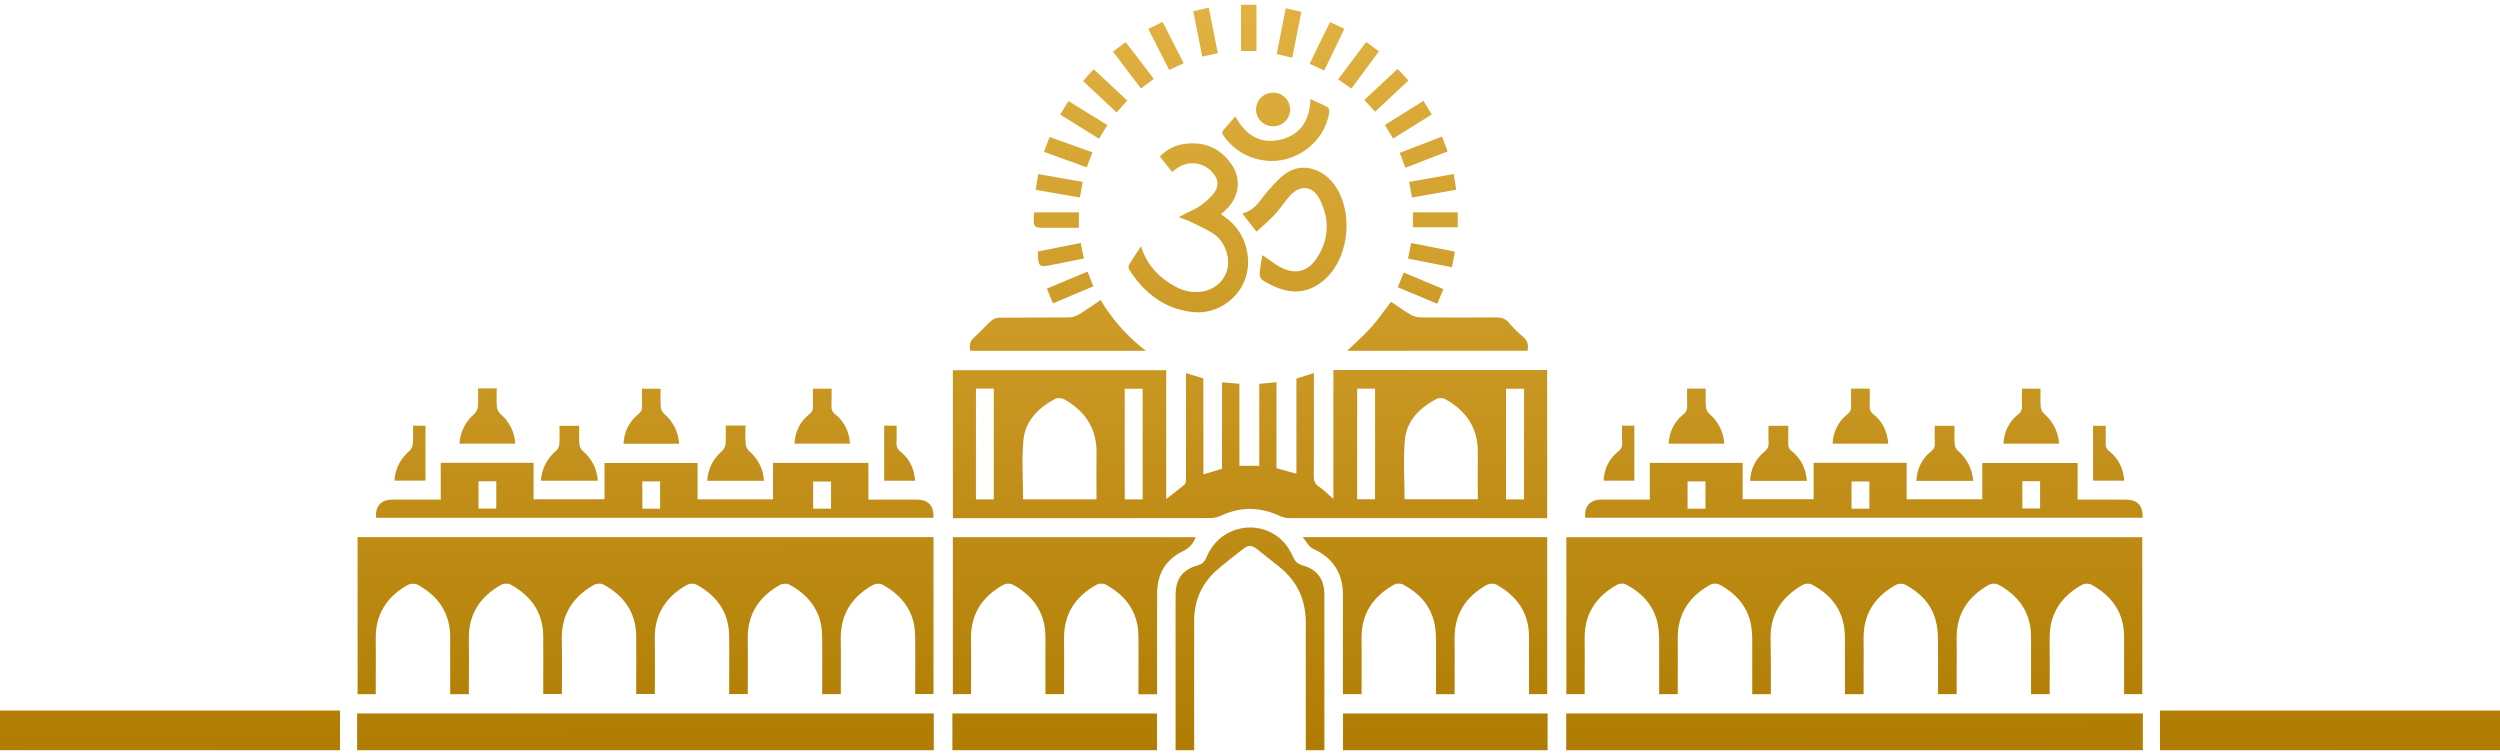 <svg width="500" height="151" viewBox="0 0 500 151" fill="none" xmlns="http://www.w3.org/2000/svg">
<path fill-rule="evenodd" clip-rule="evenodd" d="M248.203 0.965V10.199H251.289V0.965H248.203ZM254.703 18.527C255.594 18.539 256.445 18.906 257.07 19.547C257.695 20.188 258.039 21.047 258.023 21.941C258.016 22.832 257.641 23.684 257 24.305C256.648 24.645 256.234 24.902 255.781 25.062C255.406 25.195 255.008 25.262 254.602 25.254C254.156 25.258 253.711 25.172 253.297 25C252.883 24.832 252.508 24.578 252.188 24.262C251.875 23.945 251.625 23.566 251.453 23.152C251.289 22.738 251.203 22.293 251.211 21.848L251.219 21.594L251.281 21.23C251.328 20.996 251.398 20.766 251.492 20.547C251.672 20.141 251.93 19.77 252.258 19.461C252.586 19.152 252.969 18.914 253.383 18.754C253.805 18.598 254.25 18.523 254.703 18.527ZM264.359 20.844L262.094 19.809C261.961 23.918 260.234 26.879 256.266 27.887C252.086 28.957 249.102 27.02 247.055 23.277L246.414 24.031L246.367 24.078L246.32 24.125L246.273 24.184L246.016 24.488L245.945 24.57L245.125 25.516L244.781 25.891C244.344 26.355 244.383 26.691 244.734 27.18C245.211 27.867 245.766 28.5 246.375 29.066C246.75 29.41 247.148 29.734 247.562 30.031C247.805 30.203 248.055 30.367 248.312 30.52C249.727 31.367 251.305 31.906 252.945 32.098C258.992 32.91 264.945 28.492 265.844 22.488C265.891 22.148 265.766 21.562 265.531 21.434C265.148 21.227 264.758 21.031 264.359 20.844ZM249.578 51.465C249.211 47.77 247.453 44.914 244.195 42.859C244.719 42.371 245.164 41.996 245.555 41.57C247.922 39.047 248.242 35.578 246.234 32.758C245.039 31.078 243.594 29.918 241.93 29.273C240.406 28.68 238.695 28.52 236.82 28.789C235.688 28.945 234.609 29.34 233.656 29.934C233.039 30.316 232.477 30.777 231.977 31.312L234.422 34.387C234.828 34.082 235.117 33.836 235.438 33.621C236.508 32.867 237.82 32.535 239.125 32.691C239.719 32.766 240.289 32.934 240.82 33.188C241.453 33.496 242.023 33.93 242.492 34.469C243.844 35.977 243.836 37.516 242.461 39.012C241.148 40.492 239.516 41.66 237.695 42.43C237.305 42.59 236.938 42.793 236.477 43.047L235.766 43.438C236.734 43.809 237.367 43.988 237.945 44.273L239.289 44.926L240.102 45.312C240.562 45.535 241.016 45.766 241.461 46.012L242.102 46.375L242.75 46.785C243.43 47.238 244.008 47.855 244.461 48.566L244.703 48.977L244.953 49.484L245.164 50.004C245.633 51.277 245.758 52.664 245.461 53.855C244.883 56.191 242.891 57.945 240.359 58.328C239.445 58.457 238.523 58.43 237.625 58.254C237.086 58.148 236.555 57.992 236.039 57.781C235.75 57.66 235.469 57.523 235.188 57.367C234.477 56.992 233.805 56.582 233.18 56.133C232.875 55.918 232.586 55.691 232.305 55.457L231.867 55.07L231.281 54.504C230.617 53.816 230.023 53.059 229.516 52.215C228.984 51.324 228.547 50.34 228.211 49.25C227.336 50.578 226.523 51.742 225.797 52.961C225.734 53.129 225.711 53.305 225.719 53.48C225.734 53.66 225.789 53.832 225.875 53.984C228.852 58.582 232.805 61.746 238.438 62.398C239.156 62.48 239.859 62.484 240.547 62.418C241.688 62.305 242.781 61.996 243.789 61.523C245.094 60.906 246.258 60.016 247.195 58.926C247.453 58.625 247.695 58.309 247.922 57.98C248.125 57.684 248.305 57.375 248.477 57.055C248.625 56.777 248.758 56.492 248.875 56.199C249.477 54.75 249.742 53.141 249.578 51.465ZM240.688 94.871L244.406 93.758V76.465L247.883 76.75V93.164H251.852V76.766L255.297 76.445V93.644L259.281 94.746V75.707L262.781 74.609V75.965V80.781C262.789 85.594 262.797 90.406 262.758 95.219C262.758 95.738 262.82 96.164 263.023 96.535C263.18 96.824 263.422 97.078 263.781 97.32C264.453 97.777 265.062 98.332 265.727 98.934L266.68 99.785V74.004H309.438V103.637H308.211L257.766 103.621C257.125 103.602 256.484 103.449 255.906 103.172C253.781 102.184 251.656 101.715 249.531 101.793C249.031 101.812 248.531 101.859 248.031 101.938L247.398 102.051L246.977 102.148L246.461 102.289L245.914 102.457C245.359 102.641 244.805 102.859 244.25 103.117C243.562 103.438 242.812 103.609 242.047 103.617C225.352 103.645 208.648 103.652 191.953 103.637H190.578V74.039H233.242V99.812L234.328 98.965C235.258 98.25 236.109 97.59 236.93 96.883C237.07 96.754 237.141 96.512 237.172 96.25C237.195 96.07 237.195 95.883 237.195 95.723L237.203 85.91L237.195 76.008V74.613L240.672 75.684L240.688 94.871ZM219.305 99.871L219.281 95.242L219.289 92.707L219.305 90.68C219.312 90.211 219.297 89.75 219.266 89.305L219.219 88.863L219.141 88.285C219.102 88.019 219.055 87.754 218.992 87.496C218.688 86.152 218.148 84.941 217.406 83.859C217.164 83.504 216.898 83.16 216.609 82.832L216.219 82.406C215.766 81.934 215.258 81.488 214.711 81.07C214.148 80.641 213.531 80.238 212.867 79.867C212.383 79.594 211.508 79.519 211.031 79.773C207.68 81.57 205.031 84.152 204.68 88.062C204.336 91.973 204.609 95.894 204.609 99.871H219.305ZM280.914 99.848H295.562C295.562 96.684 295.539 93.598 295.562 90.516C295.617 85.613 293.25 82.164 289.086 79.844C288.625 79.586 287.805 79.519 287.352 79.758C284.023 81.516 281.352 84.051 280.984 87.902C280.617 91.816 280.914 95.809 280.914 99.848ZM198.758 99.879V77.715H195.188V99.879H198.758ZM228.531 99.879V77.75H224.945V99.875L228.531 99.879ZM301.203 99.879H304.812V77.75H301.203V99.879ZM271.43 99.852H275.016V77.727H271.438L271.43 99.852ZM261.156 124.543C261.141 133.039 261.156 141.539 261.156 150.035H264.875V118.863C264.875 115.844 263.398 113.855 260.523 113.082C260.359 113.039 260.211 112.984 260.062 112.922L259.734 112.754L259.539 112.625L259.352 112.461C259.062 112.188 258.828 111.84 258.625 111.414C258.148 110.414 257.609 109.391 256.883 108.574C252.336 103.512 244.102 104.922 241.43 111.188C241.07 112.039 240.688 112.73 239.688 113.016C236.414 113.957 235.117 115.762 235.117 119.207V150.035H238.836C238.836 141.383 238.812 132.73 238.836 124.078C238.844 121.941 239.273 119.988 240.125 118.227C240.922 116.582 242.086 115.109 243.609 113.812C245.227 112.434 246.914 111.133 248.586 109.816C249.18 109.344 249.656 109.137 250.148 109.195C250.531 109.242 250.93 109.449 251.398 109.816L255.758 113.285C259.398 116.156 261.172 119.902 261.156 124.543ZM68 142.102H0V150.035H68V142.102ZM500 142.102H432V150.035H500V142.102ZM313.242 142.684V150.035H428.57V142.684H313.242ZM71.43 150.035V142.684H186.758V150.035H71.43ZM268.602 150.035V142.688H309.523V150.035H268.602ZM190.477 142.688V150.035H231.398V142.688H190.477ZM71.516 138.84H75.156L75.148 137.652L75.156 134.324C75.164 132.105 75.172 129.891 75.148 127.676C75.086 122.762 77.438 119.281 81.609 116.961C81.805 116.871 82.008 116.809 82.219 116.773L82.578 116.742C82.914 116.738 83.242 116.809 83.547 116.945C87.688 119.234 90.062 122.648 90.039 127.52L90.031 131.152L90.039 137.609V138.836H93.773V137.656L93.797 131.129L93.773 127.801C93.68 122.836 96.008 119.324 100.227 116.961C100.711 116.691 101.602 116.633 102.062 116.891C106.133 119.094 108.594 122.395 108.648 127.164C108.688 130.645 108.648 134.125 108.648 137.605V138.797H112.375L112.391 135.449C112.398 132.883 112.406 130.344 112.359 127.805C112.328 125.859 112.664 124.137 113.344 122.621C114.391 120.266 116.25 118.402 118.812 116.965C119.102 116.805 119.531 116.719 119.93 116.727C120.203 116.734 120.461 116.785 120.648 116.891C124.719 119.086 127.18 122.391 127.242 127.16C127.281 130.641 127.242 134.121 127.242 137.602V138.805H130.969L130.984 135.461C130.992 132.895 131 130.355 130.953 127.816C130.898 124.879 131.688 122.445 133.219 120.457C134.273 119.094 135.68 117.938 137.398 116.977C137.891 116.703 138.773 116.637 139.234 116.895C143.305 119.09 145.773 122.391 145.836 127.16C145.859 129.48 145.852 131.801 145.844 134.121L145.836 137.602V138.816H149.555C149.555 135.094 149.609 131.457 149.547 127.828C149.461 122.871 151.773 119.352 155.984 116.984C156.477 116.711 157.359 116.645 157.828 116.898C160.188 118.164 162.008 119.805 163.133 121.895C163.375 122.344 163.586 122.812 163.766 123.305C164.172 124.438 164.398 125.68 164.422 127.047C164.469 129.492 164.461 131.941 164.453 134.391L164.438 137.602V138.82H168.156C168.156 135.105 168.211 131.473 168.148 127.84C168.07 122.883 170.367 119.359 174.586 116.992C175.07 116.719 175.953 116.648 176.422 116.898C180.453 119.066 182.93 122.324 183.023 127.043C183.094 130.562 183.039 134.082 183.039 137.602V138.812H186.703V107.422H71.516V138.84ZM354.172 138.844H350.445V135.211V128.039C350.453 127.039 350.383 126.035 350.219 125.043C350.164 124.723 350.094 124.414 350.016 124.109L349.805 123.414L349.5 122.645L349.195 122C348.781 121.203 348.273 120.48 347.688 119.82C347.266 119.352 346.805 118.914 346.305 118.508C345.945 118.215 345.562 117.934 345.164 117.672C344.727 117.387 344.273 117.121 343.797 116.871C343.656 116.812 343.508 116.77 343.352 116.746L343.133 116.723L342.922 116.719C342.625 116.727 342.328 116.801 342.062 116.938C340.422 117.855 339.055 118.945 338.008 120.23C336.391 122.207 335.523 124.648 335.547 127.629C335.57 130.098 335.562 132.562 335.555 135.047L335.547 138.82H331.828V128.047C331.836 127.043 331.758 126.043 331.594 125.051C330.898 121.219 328.516 118.641 325.18 116.875L324.859 116.77C324.68 116.727 324.492 116.711 324.305 116.715C324.008 116.727 323.711 116.801 323.445 116.934C319.273 119.254 316.891 122.707 316.93 127.625L316.945 131.18L316.938 135.051L316.93 138.82H313.273V107.441H428.461V138.832H424.82V137.641V127.32C424.812 125.332 424.391 123.594 423.609 122.078C423.102 121.102 422.445 120.215 421.656 119.418C420.711 118.461 419.57 117.629 418.258 116.91C417.961 116.785 417.648 116.723 417.328 116.73C417.016 116.738 416.703 116.812 416.414 116.953C412.242 119.273 409.883 122.734 409.93 127.652C409.969 131.367 409.93 135.059 409.93 138.832H406.211V137.648V127.328C406.188 122.504 403.758 119.156 399.656 116.91C399.531 116.855 399.398 116.812 399.258 116.781C399.086 116.742 398.906 116.727 398.727 116.73C398.414 116.738 398.102 116.812 397.812 116.949C393.641 119.266 391.273 122.727 391.328 127.645L391.344 130.762L391.336 135.344L391.328 138.828H387.609C387.609 135.082 387.633 131.383 387.586 127.691C387.586 126.574 387.461 125.461 387.211 124.371C386.391 120.891 384.086 118.57 381.047 116.926C380.93 116.875 380.805 116.832 380.672 116.801L380.453 116.762L380.125 116.742C379.805 116.75 379.492 116.82 379.211 116.957C377.375 117.977 375.891 119.215 374.805 120.699C373.883 121.961 373.25 123.402 372.938 125.035L372.867 125.465C372.828 125.664 372.805 125.863 372.789 126.066C372.734 126.578 372.711 127.105 372.719 127.652L372.734 129.867C372.742 132.84 372.719 135.809 372.719 138.836H368.992C368.992 135.176 369.008 131.555 368.992 127.934C369 126.969 368.922 126.004 368.766 125.055C368.062 121.223 365.672 118.645 362.336 116.883C361.891 116.652 361.062 116.695 360.602 116.953C356.438 119.285 354.055 122.73 354.109 127.648C354.188 130.594 354.18 133.555 354.172 136.566V138.844ZM381.328 92.559H362.727L362.719 99.844H348.531V92.57H329.961V99.926H320.188C318.008 99.926 316.797 101.312 317.055 103.551H428.508C428.539 102.934 428.484 102.395 428.352 101.934C428.227 101.48 428.016 101.105 427.727 100.805C427.164 100.219 426.305 99.926 425.148 99.926H415.523V92.594H396.453V99.859H381.328V92.559ZM341.094 96.285V101.73H337.516V96.285H341.094ZM404.469 101.695V96.238H408.016V101.695H404.469ZM373.875 96.293V101.73H370.305V96.293H373.875ZM75.227 103.559C75.008 101.281 76.211 99.926 78.391 99.926H88.148V92.562H106.719V99.852H120.906V92.594H139.516V99.871H154.602V92.578H173.68V99.926H183.352C185.672 99.926 186.836 101.164 186.68 103.559H75.227ZM132.023 101.738V96.277H128.469V101.738H132.023ZM166.211 101.727V96.305H162.633V101.727H166.211ZM95.703 96.258V101.719H99.258V96.258H95.703ZM238.141 109.105C238.586 108.625 238.922 108.059 239.133 107.441H190.57V138.828H194.203L194.219 135.066C194.227 132.586 194.234 130.125 194.203 127.652C194.148 122.734 196.516 119.273 200.688 116.953C200.969 116.812 201.281 116.738 201.602 116.73C201.914 116.723 202.234 116.781 202.523 116.902C206.625 119.145 209.062 122.496 209.086 127.312C209.102 130.754 209.086 134.191 209.086 137.633V138.832H212.812L212.82 135.078C212.828 132.594 212.836 130.129 212.812 127.668C212.766 122.758 215.109 119.289 219.281 116.957C219.766 116.684 220.648 116.641 221.117 116.898C225.18 119.109 227.633 122.414 227.688 127.184C227.711 129.504 227.703 131.82 227.695 134.141L227.688 137.621V138.852H231.414V137.551C231.414 131.211 231.375 124.871 231.43 118.531C231.453 114.766 233.18 111.883 236.57 110.242C236.758 110.16 236.938 110.066 237.109 109.961C237.492 109.727 237.836 109.438 238.141 109.105ZM290.922 138.84H287.203V127.914C287.203 126.949 287.125 125.988 286.969 125.035C286.266 121.207 283.875 118.633 280.547 116.867C280.266 116.758 279.969 116.707 279.672 116.719C279.367 116.73 279.078 116.805 278.805 116.938C274.641 119.273 272.258 122.715 272.312 127.633C272.336 130.102 272.328 132.566 272.32 135.051L272.312 138.824H268.586V137.559V118.996C268.586 114.59 266.594 111.539 262.539 109.719C261.781 109.379 261.328 108.355 260.555 107.43H309.445V138.832H305.805V137.641C305.805 134.203 305.82 130.762 305.805 127.32C305.781 122.5 303.344 119.152 299.242 116.906L298.945 116.809L298.734 116.762C298.602 116.738 298.461 116.727 298.32 116.73C298 116.738 297.688 116.812 297.406 116.949C295.234 118.156 293.547 119.672 292.445 121.543C292.102 122.129 291.812 122.754 291.578 123.41C291.133 124.684 290.906 126.094 290.922 127.648C290.945 130.109 290.938 132.57 290.93 135.055L290.922 138.84ZM269.453 70.156L270.984 68.699C271.617 68.106 272.242 67.516 272.852 66.914C273.305 66.465 273.742 66.008 274.172 65.535C274.812 64.82 275.406 64.078 275.984 63.316C276.727 62.348 277.445 61.355 278.211 60.352L279.25 61.062L279.32 61.109C280.195 61.711 281.078 62.316 282.008 62.863L282.367 63.055L282.648 63.18L282.945 63.285L283.375 63.395L283.609 63.434L284.031 63.477C289.148 63.523 294.266 63.523 299.383 63.477C300.359 63.477 301.047 63.734 301.695 64.461C302.586 65.481 303.539 66.438 304.562 67.324C305.453 68.09 305.812 68.949 305.492 70.148L269.453 70.156ZM221.641 62.336C221.102 61.578 220.602 60.797 220.125 59.996C218.602 61.02 217.219 62.016 215.773 62.895C215.195 63.25 214.531 63.453 213.852 63.48C211.539 63.508 209.227 63.508 206.914 63.512H205.367C203.508 63.512 201.648 63.516 199.789 63.535C199.508 63.555 199.234 63.617 198.977 63.719C198.844 63.77 198.719 63.832 198.594 63.906C198.453 63.988 198.32 64.086 198.195 64.195C197.016 65.254 195.984 66.473 194.797 67.516C193.898 68.301 193.852 69.16 194.047 70.156H229.172C228.531 69.668 227.906 69.16 227.305 68.629C226.82 68.199 226.344 67.758 225.875 67.305C225.039 66.492 224.25 65.641 223.5 64.75L222.719 63.785C222.344 63.312 221.984 62.828 221.641 62.336ZM251.305 46.34L248.477 42.703C250.453 42.223 251.523 40.82 252.594 39.422L253.156 38.699C253.344 38.461 253.531 38.227 253.734 38.004L254.109 37.594C255.164 36.418 256.273 35.195 257.594 34.41C260.617 32.613 264.422 33.715 266.734 36.758C270.719 41.992 269.992 51.113 265.195 55.664C262.055 58.652 258.336 59.094 254.172 56.965C251.773 55.738 251.766 55.738 252.109 53.129C252.195 52.488 252.344 51.859 252.484 51.039L253.539 51.758L254.266 52.266C254.812 52.66 255.359 53.055 255.953 53.363C257.516 54.199 258.945 54.461 260.219 54.129C261.453 53.805 262.539 52.93 263.461 51.484C265.836 47.754 265.93 43.805 263.953 39.887C262.555 37.152 260.109 36.871 258.023 39.117L257.414 39.816L256.742 40.672C256.164 41.43 255.602 42.203 254.961 42.902C253.859 44.094 252.633 45.105 251.305 46.34ZM394.625 96.172H383.266C383.398 93.723 384.383 91.766 386.227 90.254C386.773 89.816 387 89.394 386.969 88.707C386.914 87.547 386.953 86.402 386.953 85.164H390.906C390.906 86.391 390.852 87.617 390.938 88.832C390.984 89.336 391.211 89.805 391.578 90.152C392.477 90.894 393.203 91.812 393.727 92.848C393.859 93.109 393.977 93.379 394.078 93.652C394.391 94.457 394.57 95.309 394.625 96.172ZM350.016 96.168H361.375C361.156 93.691 360.219 91.719 358.367 90.238C358.117 90.07 357.922 89.836 357.789 89.562C357.664 89.289 357.609 88.988 357.641 88.688C357.688 87.508 357.656 86.324 357.656 85.164H353.703L353.688 86.211C353.68 86.992 353.672 87.746 353.719 88.492C353.75 89.121 353.617 89.578 353.242 90L353.008 90.231L352.875 90.348C351.07 91.828 350.133 93.781 350.016 96.168ZM145.141 85.102H149.094L149.078 86.172C149.062 87.043 149.055 87.906 149.125 88.766C149.18 89.301 149.422 89.801 149.805 90.18C150.656 90.934 151.336 91.766 151.836 92.695C152.391 93.719 152.711 94.863 152.789 96.156H141.445C141.516 94.996 141.781 93.957 142.234 93.016C142.375 92.723 142.531 92.438 142.711 92.164L142.93 91.844L143.328 91.312L143.727 90.867C143.945 90.633 144.18 90.406 144.43 90.184C144.812 89.805 145.055 89.305 145.117 88.769C145.203 87.59 145.141 86.394 145.141 85.102ZM109.078 92.828C108.555 93.859 108.25 94.984 108.18 96.141H119.562C119.492 94.988 119.188 93.859 118.664 92.832C118.141 91.801 117.406 90.891 116.516 90.152C116.211 89.867 116.008 89.5 115.922 89.098L115.875 88.832L115.836 88.109L115.828 87.699L115.836 86.254L115.852 85.164H111.891L111.906 86.293L111.914 87.297V88.012L111.867 88.824C111.82 89.328 111.594 89.797 111.227 90.148C110.336 90.883 109.609 91.797 109.078 92.828ZM95.617 77.684H99.344L99.32 79.5C99.312 80.113 99.32 80.727 99.375 81.332C99.422 81.871 99.664 82.371 100.047 82.75C100.93 83.492 101.648 84.402 102.164 85.434C102.477 86.055 102.711 86.711 102.859 87.387L102.938 87.797C102.984 88.106 103.023 88.418 103.047 88.734H91.898C92.062 86.281 93.086 84.352 94.875 82.766C95.133 82.516 95.328 82.211 95.453 81.875C95.516 81.707 95.555 81.531 95.57 81.356C95.617 80.84 95.633 80.324 95.633 79.797L95.625 78.434L95.617 77.684ZM124.711 88.75H135.828C135.758 87.59 135.453 86.457 134.93 85.422C134.406 84.387 133.68 83.465 132.789 82.723C132.422 82.371 132.195 81.906 132.148 81.402C132.062 80.188 132.117 78.961 132.117 77.742H128.398L128.391 78.887L128.383 80.141L128.406 81.289C128.445 81.977 128.203 82.394 127.664 82.832C126.406 83.867 125.547 85.109 125.086 86.574C124.875 87.25 124.75 87.977 124.711 88.75ZM337.422 77.715H341.148C341.148 78.957 341.078 80.148 341.18 81.328C341.211 81.652 341.312 81.965 341.469 82.246L341.648 82.516L341.852 82.746C342.734 83.488 343.453 84.402 343.969 85.43C344.156 85.809 344.32 86.199 344.453 86.602C344.672 87.289 344.812 88.004 344.852 88.731H333.727C333.883 86.328 334.82 84.359 336.648 82.887L336.859 82.719L336.969 82.606L337.148 82.359L337.281 82.117C337.352 81.961 337.406 81.789 337.43 81.617C337.453 81.457 337.453 81.293 337.438 81.133C337.391 80.023 337.422 78.91 337.422 77.715ZM158.891 88.731H170C169.82 86.312 168.891 84.336 167.062 82.863C166.797 82.68 166.586 82.43 166.453 82.141C166.32 81.852 166.266 81.527 166.297 81.211C166.344 80.051 166.312 78.91 166.312 77.731H162.586L162.578 79.906L162.602 81.141L162.609 81.352V81.469L162.594 81.59C162.57 81.773 162.516 81.953 162.438 82.125C162.297 82.434 162.078 82.699 161.797 82.891C159.977 84.363 159.039 86.328 158.891 88.731ZM377.648 88.731H366.508C366.68 86.309 367.625 84.336 369.461 82.859L369.742 82.625L369.812 82.547C369.914 82.426 370 82.289 370.07 82.141C370.203 81.852 370.258 81.527 370.227 81.211C370.195 80.453 370.203 79.691 370.211 78.914L370.227 77.715H373.945C373.945 78.852 373.984 79.996 373.938 81.133C373.898 81.473 373.953 81.812 374.094 82.121C374.234 82.43 374.453 82.691 374.734 82.887C376.547 84.359 377.461 86.332 377.648 88.731ZM408.141 81.332C408.039 80.152 408.109 78.957 408.109 77.727H404.398C404.398 78.906 404.352 80.019 404.398 81.129C404.438 81.465 404.383 81.805 404.25 82.113C404.109 82.426 403.891 82.691 403.609 82.887C401.781 84.356 400.844 86.324 400.688 88.731H411.812C411.75 87.582 411.445 86.461 410.93 85.434L410.75 85.094L410.508 84.691L410.359 84.469L410.164 84.195L409.875 83.82C409.555 83.434 409.195 83.074 408.812 82.75C408.586 82.527 408.414 82.262 408.297 81.973C408.219 81.769 408.164 81.555 408.141 81.332ZM85.094 85.152V96.121H78.891C78.922 95.684 78.977 95.262 79.062 94.856C79.148 94.461 79.258 94.082 79.391 93.715C79.664 92.957 80.047 92.258 80.539 91.609C80.922 91.106 81.367 90.633 81.875 90.188C82.266 89.812 82.508 89.312 82.57 88.777C82.602 88.469 82.617 88.16 82.625 87.848V87.211L82.602 85.152H85.094ZM418.617 85.156V96.137H424.852C424.672 93.711 423.719 91.738 421.883 90.269C421.625 90.086 421.414 89.836 421.281 89.543C421.148 89.254 421.102 88.934 421.133 88.613C421.156 87.957 421.148 87.293 421.141 86.625L421.133 85.156H418.617ZM324.406 85.137H326.875V96.129H320.719C320.742 95.644 320.805 95.18 320.898 94.731C321.109 93.723 321.5 92.809 322.062 91.988C322.492 91.363 323.023 90.793 323.656 90.281C323.922 90.098 324.125 89.848 324.266 89.559C324.312 89.465 324.344 89.367 324.367 89.269C324.398 89.16 324.414 89.051 324.422 88.938V88.633C324.367 87.492 324.406 86.332 324.406 85.137ZM179.32 85.133H176.836V96.152H183.031C182.938 95.047 182.695 94.035 182.289 93.121C181.812 92.062 181.109 91.133 180.141 90.352C179.844 90.148 179.609 89.867 179.461 89.539C179.383 89.375 179.328 89.199 179.305 89.019C179.281 88.848 179.281 88.672 179.305 88.496C179.336 87.922 179.336 87.348 179.328 86.766L179.32 85.133ZM260.273 2.359L258.438 11.547L255.344 10.812L257.148 1.656L260.273 2.359ZM268.875 5.77L266.008 4.402L263.797 8.91L261.93 12.773L264.844 14.109L268.875 5.77ZM273.242 8.387L275.781 10.285L270.273 17.711L267.625 15.875C269.492 13.359 271.328 10.922 273.242 8.387ZM233.844 13.992L236.734 12.641L232.523 4.375L229.656 5.781L233.844 13.992ZM240.453 11.32L238.648 2.23L241.758 1.535L243.562 10.641L240.453 11.32ZM223.328 22.496L225.453 20.105L218.727 13.836L216.602 16.199L223.328 22.496ZM222.602 10.324L225.133 8.418L230.758 15.77L228.18 17.691L222.602 10.324ZM291.547 45.449V42.461H282.586V45.449H291.547ZM215.781 42.473V45.559H209.289C208 45.559 207.352 45.559 207.031 45.234C206.711 44.906 206.734 44.242 206.781 42.91L206.805 42.723L206.844 42.473H215.781ZM219.805 27.746L221.477 25.016L213.695 20.203L212.039 22.906L219.805 27.746ZM278.633 27.707L276.961 24.996L284.688 20.18L286.359 22.891L278.633 27.707ZM209.914 27.398L208.805 30.371L217.352 33.469L218.484 30.453L209.914 27.398ZM279.523 13.77L281.695 16.109L275.023 22.336L272.859 19.988L279.523 13.77ZM288.398 27.309L279.953 30.574L281.086 33.551L289.539 30.281L288.398 27.309ZM216.539 36.375L215.977 39.504L207.141 37.957L207.641 34.812L216.539 36.375ZM291.242 37.949L290.75 34.801L281.828 36.379L282.398 39.508L291.242 37.949ZM290.391 53.449L281.602 51.715L282.234 48.598L290.977 50.32L290.391 53.449ZM216.781 51.695L216.141 48.598L207.555 50.297C207.656 53.453 207.758 53.531 210.578 52.938L211.258 52.812L216.781 51.695ZM209.391 57.715L217.5 54.32L218.664 57.273L210.578 60.672L210.234 59.793L209.391 57.715ZM287.445 60.75L288.68 57.82L280.734 54.5L279.57 57.457L287.445 60.75Z" fill="url(#paint0_linear_1833_310)"/>
<defs>
<linearGradient id="paint0_linear_1833_310" x1="267.5" y1="155.5" x2="266.688" y2="0.912" gradientUnits="userSpaceOnUse">
<stop stop-color="#AE7A00"/>
<stop offset="1" stop-color="#E1B242"/>
</linearGradient>
</defs>
</svg>
